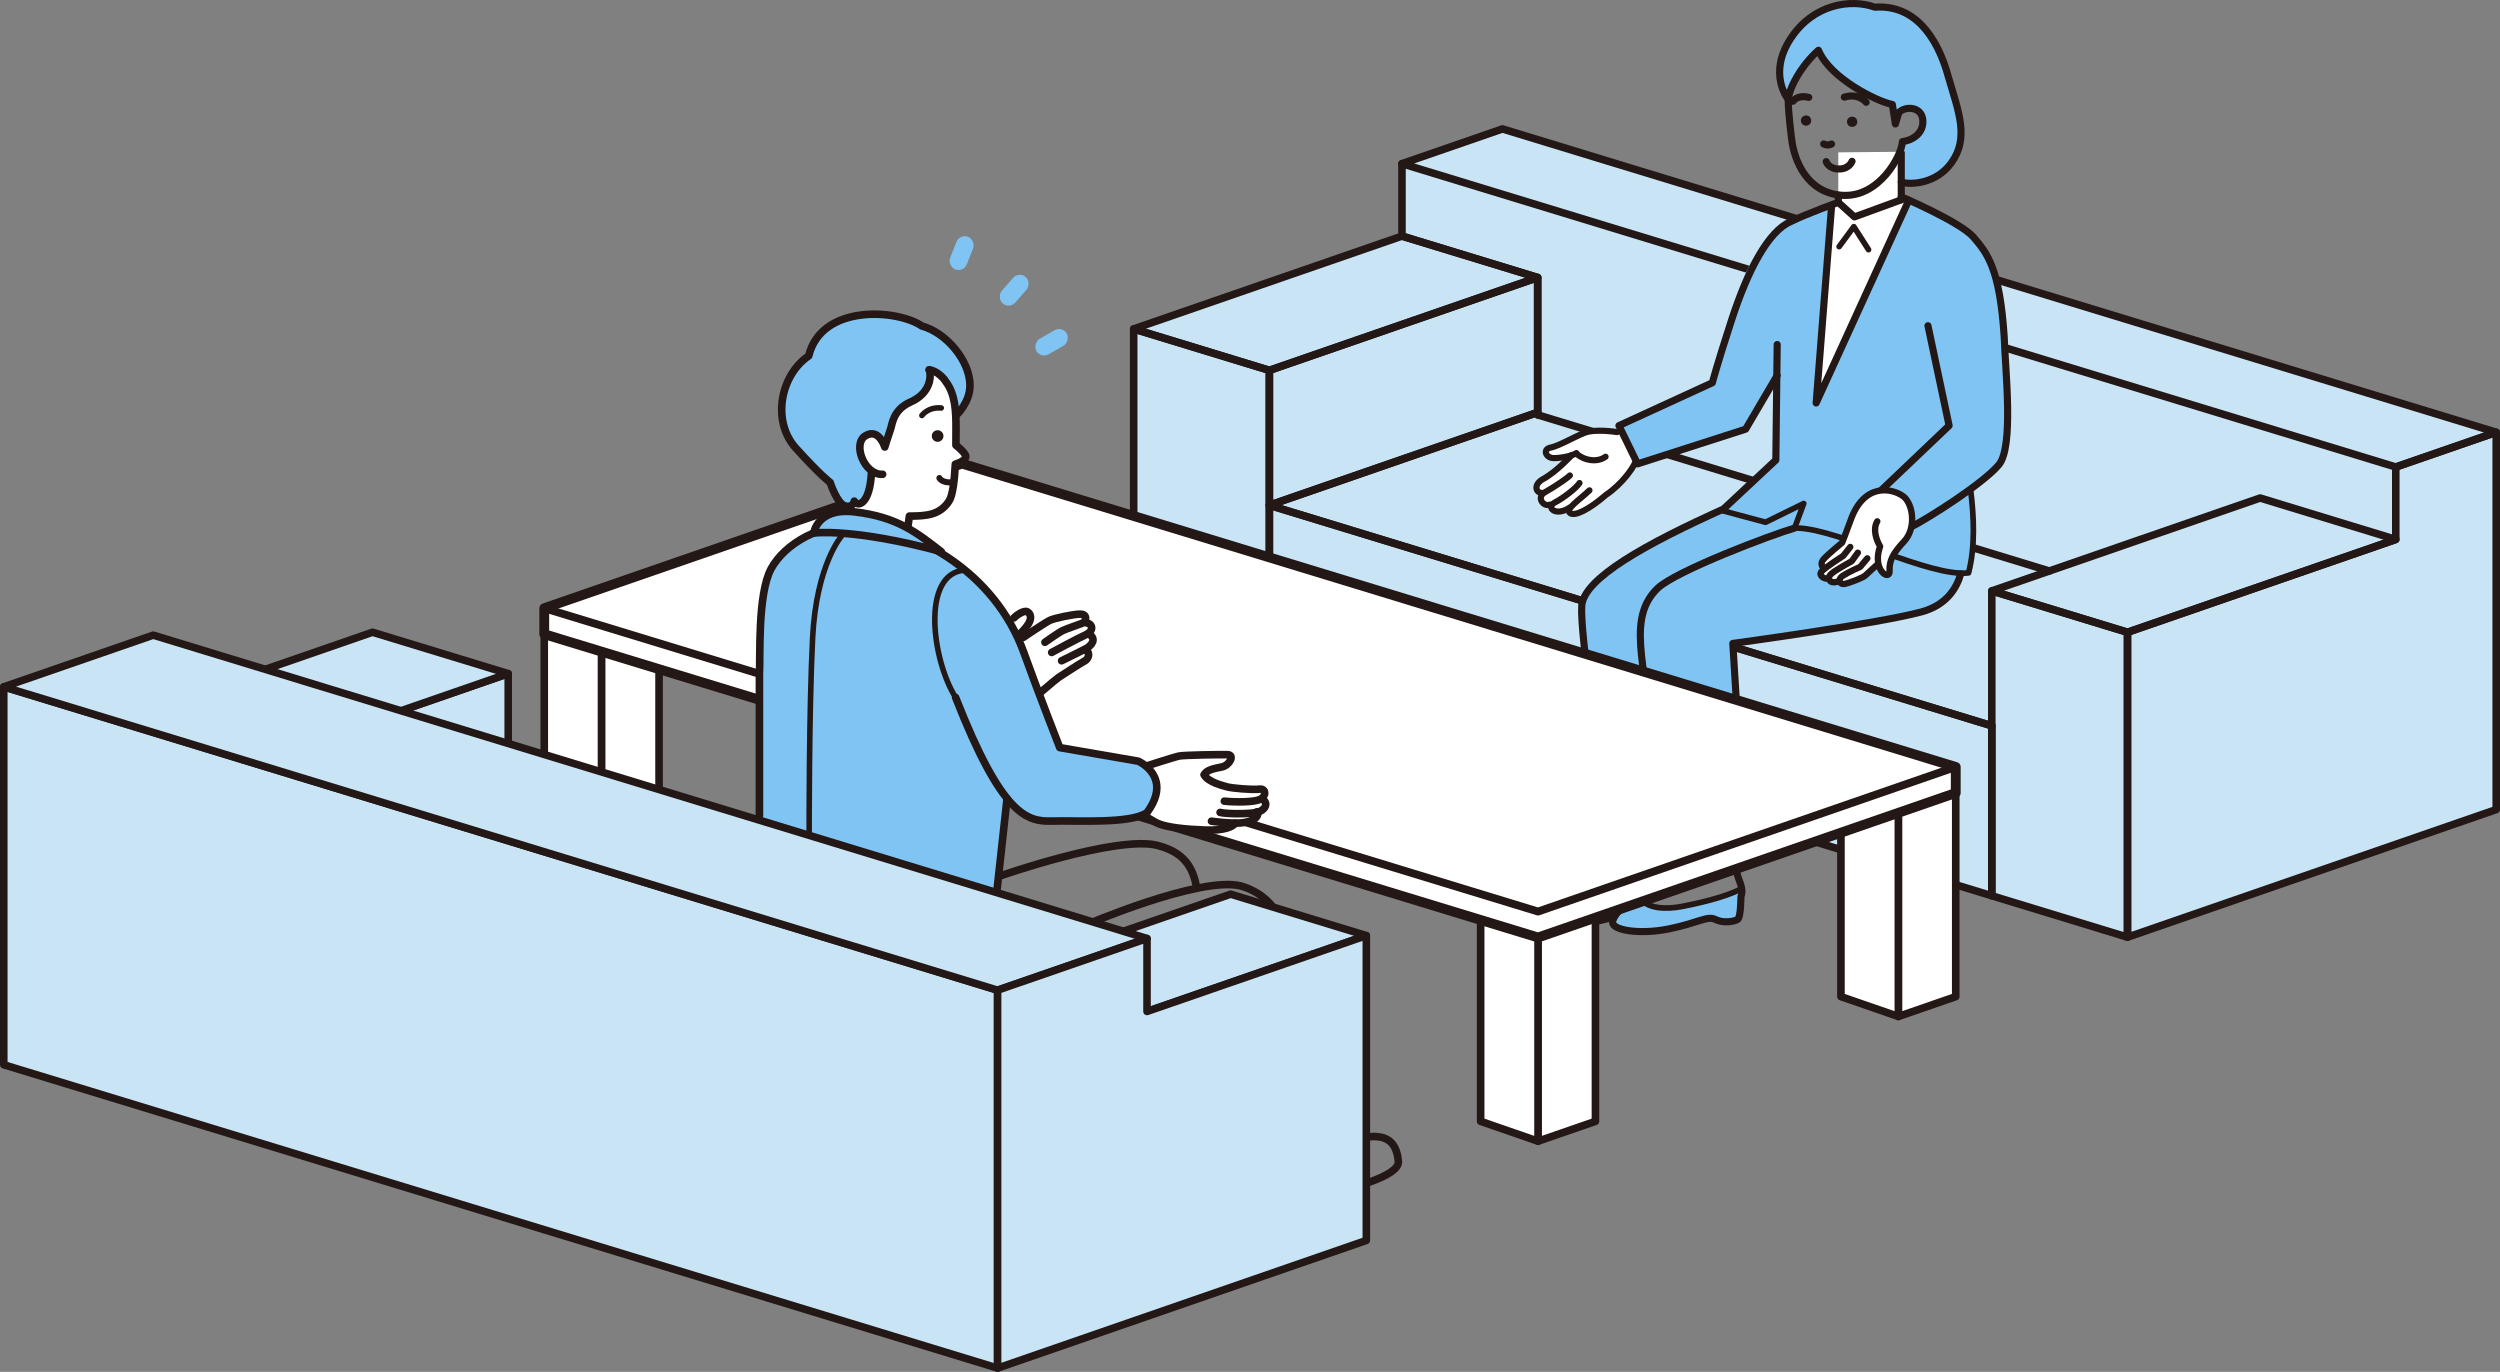 <?xml version="1.0" encoding="UTF-8"?>
<svg id="_レイヤー_2" data-name="レイヤー 2" xmlns="http://www.w3.org/2000/svg" width="628.24" height="344.75" viewBox="0 0 628.24 344.75">
  <rect x="0" y="0" width="628.24" height="344.75" fill="#808080" stroke="none"/>
  <defs>
    <style>
      .cls-1 {
        fill: #231815;
      }

      .cls-1, .cls-2, .cls-3, .cls-4 {
        stroke-width: 0px;
      }

      .cls-5 {
        stroke-width: 1.98px;
      }

      .cls-5, .cls-6, .cls-7, .cls-8, .cls-9, .cls-10, .cls-11, .cls-12, .cls-13, .cls-14, .cls-15, .cls-16 {
        stroke: #231815;
        stroke-linecap: round;
        stroke-linejoin: round;
      }

      .cls-5, .cls-6, .cls-8, .cls-9, .cls-10, .cls-11, .cls-12, .cls-13, .cls-14, .cls-16 {
        fill: none;
      }

      .cls-6 {
        stroke-width: 1.79px;
      }

      .cls-7, .cls-9 {
        stroke-width: 1.9px;
      }

      .cls-7, .cls-2 {
        fill: #c9e4f4;
      }

      .cls-8 {
        stroke-width: 1.6px;
      }

      .cls-10, .cls-15 {
        stroke-width: 1.91px;
      }

      .cls-11 {
        stroke-width: 1.55px;
      }

      .cls-12 {
        stroke-width: 1.53px;
      }

      .cls-3 {
        fill: #80c4f4;
      }

      .cls-13 {
        stroke-width: 1.4px;
      }

      .cls-14 {
        stroke-width: 1.43px;
      }

      .cls-15, .cls-4 {
        fill: #fff;
      }

      .cls-16 {
        stroke-width: 2.47px;
      }
    </style>
  </defs>
  <g id="box">
    <g>
      <polygon class="cls-2" points="377.55 32.4 352.31 41.13 352.31 59.33 284.89 82.66 284.89 159.28 534.63 235.51 627.29 203.44 627.29 108.63 377.55 32.4"/>
      <polygon class="cls-10" points="318.99 93.07 318.99 93.07 318.99 126.97 386.41 103.63 386.41 69.74 318.99 93.07"/>
      <polygon class="cls-9" points="500.53 182.39 318.99 126.98 318.99 169.69 500.53 225.1 500.53 182.39"/>
      <polygon class="cls-9" points="318.99 169.69 284.89 159.28 284.89 82.66 318.99 93.07 318.99 169.69"/>
      <polygon class="cls-9" points="534.63 235.51 500.53 225.1 500.53 148.49 534.63 158.89 534.63 235.51"/>
      <polyline class="cls-9" points="352.31 41.13 352.31 59.33 386.41 69.74 386.41 104.25"/>
      <polygon class="cls-9" points="352.31 59.33 284.89 82.66 318.99 93.07 386.41 69.74 386.41 69.74 352.31 59.33"/>
      <polygon class="cls-9" points="602.05 135.56 567.95 125.15 500.53 148.49 534.63 158.89 602.05 135.56"/>
      <polyline class="cls-9" points="514.96 143.49 386.41 104.25 386.41 103.63 318.99 126.97 500.53 182.39"/>
      <polygon class="cls-9" points="352.31 41.13 602.05 117.36 627.29 108.63 377.55 32.4 352.31 41.13"/>
      <g>
        <path class="cls-4" d="M406.43,108.57h-.05s-5.46-.87-8.15.18-6.55,3.34-8.57,3.73c-2.03.39-1.24,2.42.46,2.62.93.11,3.13-.17,4.7-.67-.14.19-.28.36-.41.53-1.16,1.21-4.02,4.02-6.65,5.43-2.49,1.37-1.83,3.53-.26,3.47l.3.15c-1.53,1.35.22,3.37,1.71,2.8l.32.07.13.05c-.69,1.2,1.53,2.61,4.54.59l.21-.04c-.47.59-.62,1.08-.21,1.41,1.24.98,4.97-.98,9.03-4.52,3.86-2.55,7.68-7.38,7.81-9.67l.03-.08"/>
        <path class="cls-11" d="M406.38,108.58s-5.46-.88-8.15.17c-2.68,1.05-6.55,3.34-8.57,3.73s-1.24,2.42.46,2.62c1.24.14,4.78-.39,6.02-1.24.52.98,4.45,2.95,7.33.92"/>
        <path class="cls-11" d="M411.35,114.72c-.13,2.29-3.95,7.11-7.81,9.67-4.06,3.53-7.79,5.5-9.03,4.52-1.24-.98,2.49-3.34,4.91-5.69"/>
        <path class="cls-11" d="M394.96,114.37s-3.8,4.19-7.2,6.02c-2.49,1.37-1.83,3.53-.26,3.47"/>
        <path class="cls-11" d="M394.5,119.48c-.52.59-3.86,2.88-6.22,4.19-2.36,1.31-.39,3.8,1.24,3.14"/>
        <path class="cls-11" d="M396.92,121.38c-.65,1.11-3.93,3.73-6.22,4.91s.2,3.67,3.8,1.24"/>
      </g>
      <g>
        <path class="cls-3" d="M457.14,12.76c-4.02,2.86-6.56,8.13-7.9,12.02-.02-.02-.59-.75-1.13-2.06,0,0,0,0,0,0-1.05-2.54-1.92-7.24,1.85-13.02,5.74-8.8,15.26-10.05,21.18-7.9,9.69-.72,15.62,7,18.49,17.59,2.51,8.62,5.29,15.23.72,21.54-3.72,5.13-9.86,5.55-12.45,4.87l-.03-.03v-7.81s.09-2.15.09-2.15c0,0,6.28-1.17,4.76-6.28-1.53-5.12-6.19-.72-6.19-.72l-.18,1.71-1.08-4.22s-13.28-4.49-18.13-13.55Z"/>
        <path class="cls-4" d="M453.85,54.02c.53.23,8.1-3.67,8.1-3.67v-12.06l15.92-.15v11.11l8.94,5.26-14.12,46.75-18.17,4.19-7.93-28.85,7.26-22.58Z"/>
        <path class="cls-3" d="M503.37,114.72c2.12-3.4.52-25.39.52-25.39.03-19.63-4.08-25.21-6.94-28.51-2.6-3-12.05-8.11-16.93-10.38l-23.2,48.56,3.59-47.53c-2.54.94-7.44,2.8-10.35,4.26-5.58,2.37-12.41,10.72-14.44,23.23-2.03,12.51-5.32,17.22-5.32,17.22l-23.48,10.78,4.69,9.61,27.15-8.72,7.93-13.5-.88,9.86.62-1.49.15-.16-.15,13.17-12.85,12-1.09-.04-18.86,9.02s0,0,0,0c-4.76,2.66-15.55,8.93-16.05,15.69-.51,6.93,4.56,40.4,8.28,59.5,5.58,4.06,14.03.51,14.03.51l.51,1.52c6.18,2.95,12.25,1.56,16.38-.21,1.19-.74,1.91-1.56,1.87-2.32,0-.06,0-.15-.01-.26h-.06c-.17-3.04-3.04-49.46-3.04-49.46,0,0,36.12-4.89,47.43-7.93,6.34-1.7,8.86-6.06,9.85-9.56l1.96-.23.79-2.83h0c.92-9.19.22-13.16-.12-17.94,0,0,5.89-5.08,8.01-8.48Z"/>
        <polyline class="cls-14" points="432.42 128.22 443.67 131.24 453.27 126.53 450.96 132.72"/>
        <path class="cls-3" d="M396.01,225.18c.12-.04.25-.11.38-.16,1.82.44,3.77.94,4.99,1.34,2.79.93,7.1.25,11.07-.59,2.96,4.99,15.97,1.69,19.52.25,2.11-.85,4.33-1.76,5.79-2.36.08.63.05,1.27-.21,1.94,0,0,0,5.24-.85,5.75-.85.51-3.55,1.01-5.58,0-2.03-1.01-4.23.85-11.66,2.37-7.44,1.52-14.37.34-14.2-1.69.03-.37.17-.76.39-1.18l-.26.04c-8.11,2.92-14.71.25-14.58-1.14s1.9-3.3,5.2-4.56Z"/>
        <g>
          <path class="cls-6" d="M433.5,127.73c-19.96,8.98-35.51,17.59-36.01,24.51-.51,6.92,4.56,40.34,8.27,59.41,3.71,3.04,10.46,2.87,14.01.51"/>
          <path class="cls-6" d="M492.73,144.2c-.99,3.5-3.51,7.85-9.85,9.56-11.31,3.04-47.43,7.93-47.43,7.93,0,0,2.87,46.41,3.04,49.45.17,3.04-11.65,7.09-18.23,2.53-1.86-7.43-7.09-42.2-7.76-48.95-.68-6.75-.51-12.49,4.05-16.88,4.56-4.39,29.01-13.61,34.41-15.13"/>
          <ellipse class="cls-1" cx="453.85" cy="30.34" rx="1.29" ry="1.28" transform="translate(-.08 59.38) rotate(-7.49)"/>
          <path class="cls-6" d="M458.28,36.17s.8.55,1.98.03"/>
          <path class="cls-6" d="M450.56,25.44s1.08-1.69,3.97-.97"/>
          <path class="cls-6" d="M468.96,25.7s-1.86-2.39-5.49-1.29"/>
          <path class="cls-6" d="M450.21,34.72c.6,5.71,3.98,13.91,12.91,14.37,9.19.47,14.75-9.97,14.95-13.5,2.8-.37,5.46-2.32,5.11-5.56s-4.32-3.45-6-1.77l-.88,2.89-.76-4.89c-3.88-.76-15.7-6.62-18.57-13.63-4.14,3.63-7.68,9.66-7.6,12.95.08,3.29.83,9.15.83,9.15Z"/>
          <ellipse class="cls-1" cx="465.44" cy="30.64" rx="1.29" ry="1.28" transform="translate(-.03 60.9) rotate(-7.49)"/>
          <line class="cls-6" x1="477.78" y1="38.44" x2="477.78" y2="50.21"/>
          <path class="cls-6" d="M477.78,49.45s14.84,6.33,18.13,10.13c3.52,4.06,6.61,7.98,7.73,24.94.28,8.56,2.46,27.72-1.34,32.28-3.8,4.56-17.56,13.4-22.63,15.93"/>
          <polyline class="cls-6" points="484.49 81.86 489.8 106.96 470.69 125.15"/>
          <polyline class="cls-6" points="446.6 86.58 446.26 115.61 433.43 127.6"/>
          <polyline class="cls-6" points="477.78 50.21 466.01 54.51 461.95 50.84"/>
          <path class="cls-14" d="M495.22,123.21c.81,6.47,1.19,14.14-.53,20.75-9.62,1.18-32.44-10.92-42.84-11.25"/>
          <path class="cls-6" d="M465.41,40.53s-.68,1.94-3.29,1.94c-2.62,0-3.21-1.86-3.21-1.86"/>
          <path class="cls-6" d="M446.6,94.35l-7.93,13.5-27.15,8.72-4.69-9.61,23.48-10.78s.9-3.63,4.8-15.67c4.13-12.72,9.3-22.45,14.87-24.81,4.05-2.03,11.98-4.85,11.98-4.85v-1.73"/>
          <polyline class="cls-6" points="460.27 51.81 456.39 101.27 479.68 50.3"/>
          <path class="cls-6" d="M422.8,215.02s.84,3.38.17,4.39-7.43,4.89-10.8,6.08-6.75,4.22-6.92,6.24,6.75,3.21,14.18,1.69c7.43-1.52,9.62-3.38,11.65-2.36s4.73.51,5.57,0c.84-.51.84-5.74.84-5.74.84-2.19-.68-4.05-1.01-6.08-.34-2.03-1.01-4.73-1.01-4.73"/>
          <path class="cls-14" d="M437.31,223.46c-3.71,2.03-11.18,3.67-14.73,4.35-3.54.68-8.9.72-10.42-2.32"/>
          <path class="cls-14" d="M408.79,213.38s.76,2.53,0,3.42-9.34,6.78-12.79,8.1c-3.29,1.27-5.06,3.16-5.19,4.56-.13,1.39,6.46,4.05,14.56,1.14"/>
          <path class="cls-14" d="M396,224.9s4.94,1.27,7.09,1.52c2.15.25,6.84,0,10.76-1.65"/>
          <polyline class="cls-14" points="469.55 62.74 465.86 56.96 462.17 61.97"/>
        </g>
        <path class="cls-6" d="M449.25,24.79s-5.03-6.28.72-15.08c5.74-8.8,15.26-10.05,21.18-7.9,9.69-.72,15.62,7,18.49,17.59,2.51,8.62,5.29,15.23.72,21.54-3.77,5.21-10.05,5.56-12.57,4.85"/>
      </g>
      <polygon class="cls-9" points="602.05 117.36 602.05 135.56 534.63 158.89 534.63 235.51 627.29 203.44 627.29 126.82 627.29 108.63 602.05 117.36"/>
      <g>
        <polygon class="cls-15" points="491.47 199.26 477.05 204.25 477.05 255.44 491.47 250.45 491.47 199.26"/>
        <polygon class="cls-15" points="462.62 199.26 477.05 204.25 477.05 255.44 462.62 250.45 462.62 199.26"/>
        <polygon class="cls-15" points="400.93 230.6 386.5 235.59 386.5 286.78 400.93 281.79 400.93 230.6"/>
        <polygon class="cls-15" points="372.08 230.6 386.5 235.59 386.5 286.78 372.08 281.79 372.08 230.6"/>
        <polygon class="cls-15" points="136.77 158.26 151.19 163.25 151.19 214.44 136.77 209.45 136.77 158.26"/>
        <polygon class="cls-15" points="165.62 158.26 151.19 163.25 151.19 214.44 165.62 209.45 165.62 158.26"/>
        <polygon class="cls-4" points="136.77 152.84 241.74 116.5 491.47 192.73 491.47 199.26 386.5 235.59 136.77 159.36 136.77 152.84"/>
        <path class="cls-4" d="M273.77,159.45l-.44-.22c1.52-.98,1.22-2.5-.43-2.74l-.55-.12c.7-.66.81-2.09-1-2.03-1.95.07-6.19,1.01-7.34,1.48-.82.34-5.02,3.09-7.34,4.63-.1-.4-.22-.79-.34-1.18.71-.73,1.68-1.78,2.16-2.57.81-1.35.54-2.49-.34-2.96-.55-.29-2.17.67-3.43,1.57l-1.23.73c1.49,2.5,2.8,5.2,3.85,8.13,1.1,3.05,2.45,6.68,3.77,10.18,2.08-1.78,4.42-3.76,4.85-4.05.81-.54,5.72-3.74,6.6-4.17,1.08-.54,1.55-2.36.07-2.69l-.4-.08c.29-.15.54-.28.74-.39,1.48-.81,2.56-2.42.81-3.5Z"/>
        <polygon class="cls-16" points="136.77 152.84 241.74 116.5 491.47 192.73 491.47 199.26 386.5 235.59 136.77 159.36 136.77 152.84"/>
        <polyline class="cls-5" points="491.47 192.73 386.5 229.07 136.77 152.84"/>
      </g>
      <g>
        <path class="cls-10" d="M258.69,176.41s6.46-5.59,7.27-6.13,5.72-3.74,6.6-4.17c1.08-.54,1.55-2.36.07-2.69"/>
        <path class="cls-10" d="M266.77,166.05s4.71-2.29,6.19-3.1c1.48-.81,2.56-2.42.81-3.5"/>
        <path class="cls-10" d="M264.28,163.96s6.46-3.5,8.55-4.44c2.09-.94,1.88-2.76.07-3.03"/>
        <path class="cls-10" d="M262.59,161.4s3.5-2.49,4.51-2.96c1.01-.47,3.84-1.41,4.85-1.82,1.01-.4,1.5-2.36-.61-2.29-1.95.07-6.19,1.01-7.34,1.48s-6.87,4.38-6.87,4.38"/>
        <path class="cls-10" d="M256.47,159.11s1.21-1.08,2.02-2.42c.81-1.35.54-2.49-.34-2.96s-2.89,1.01-3.37,1.55"/>
      </g>
      <g>
        <path class="cls-4" d="M317.3,200.82h-.56c1.43-.76,1.46-2.72-.31-2.51-1.82.22-7.04-.25-8.08-.57-1.04-.32-4.72-1.12-5.8-3.06.71-1.21,2.44-1.53,4.45-1.94,2.02-.4,3.25-3.03,1.54-3.09-1.71-.06-10.96.09-12.21.33s-7.23,2.31-7.23,2.31l-5.96,9.41s5.38,4.19,7.82,5.23c2.44,1.04,7.09,1.49,11.85,1.66,4.76.17,6.98-.8,7.59-1.73l-.11-.02c.47,0,.92,0,1.35-.03,2.87-.17,4.88-1.46,4.25-2.69.24-.06.46-.12.61-.19,1.55-.71,2.17-2.02.78-3.12Z"/>
        <g>
          <path class="cls-10" d="M286.96,192.87s8.14-2.65,9.39-2.89c1.25-.24,10.49-.39,12.21-.33s.48,2.68-1.54,3.09c-2.01.4-3.74.72-4.45,1.94,1.07,1.94,4.76,2.74,5.8,3.06,1.04.32,6.26.79,8.08.57,1.82-.22,1.74,1.87.19,2.58-1.55.71-6.12.73-8.97.44"/>
          <path class="cls-10" d="M317.3,200.82c1.39,1.1.77,2.41-.78,3.12-1.55.71-8.22.66-9.92.22"/>
          <path class="cls-10" d="M315.86,204.01c.81,1.27-1.24,2.62-4.2,2.8-2.96.18-7.22-.45-7.22-.45"/>
          <path class="cls-10" d="M310.42,206.86c-.6.93-2.83,1.9-7.59,1.73-4.76-.17-9.41-.62-11.85-1.66-2.44-1.04-7.82-5.23-7.82-5.23"/>
        </g>
      </g>
      <path class="cls-3" d="M286.06,191.3l-19.76-3.42s-5.65-14.49-8.96-23.72c-7.46-20.75-27.19-30.62-39.85-32.04-11.32-1.27-20.49,4.85-23.7,10.77-3.5,6.46-2.69,22.35-2.96,26.66v35.38l58.53,29.48,3.7-33.67h0c4.51,5.71,8.06,6.19,11.36,5.59,6.16-.25,18.27,1.48,22.4-1.4,8.99-8.19-.76-13.64-.76-13.64Z"/>
      <path class="cls-3" d="M199.23,136.91c.27-.2.53-.39.81-.58-.28.19-.55.38-.81.58Z"/>
      <path class="cls-3" d="M200.2,136.23c2.84-1.88,6.33-3.35,10.27-3.96-3.94.61-7.44,2.07-10.27,3.96Z"/>
      <path class="cls-3" d="M195.12,140.88c.1-.13.2-.25.3-.38-.1.13-.2.25-.3.38Z"/>
      <path class="cls-3" d="M198.18,137.73c.22-.18.45-.36.68-.54-.23.18-.46.36-.68.54Z"/>
      <path class="cls-3" d="M286.34,200.09c-.72.41-1.68.86-2.83,1.33,1.1-.43,2.06-.88,2.83-1.33Z"/>
      <path class="cls-3" d="M197.17,138.62c.18-.17.36-.33.55-.49-.18.16-.37.32-.55.49Z"/>
      <path class="cls-3" d="M195.96,139.87c.11-.12.22-.25.33-.37-.12.12-.22.25-.33.37Z"/>
      <path class="cls-3" d="M190.88,168.04c.09-4.79-.15-15.14,1.64-21.8-1.8,6.66-1.56,17-1.64,21.8Z"/>
      <path class="cls-3" d="M190.83,169.52c.02-.26.03-.56.04-.9,0,.34-.02.64-.04.9Z"/>
      <path class="cls-3" d="M194.4,141.88c.07-.11.15-.22.22-.32-.07.11-.15.21-.22.32Z"/>
      <path class="cls-4" d="M195.42,140.5c.17-.21.35-.42.54-.63-.19.21-.37.42-.54.63Z"/>
      <path class="cls-4" d="M190.87,168.63c0-.19,0-.38.01-.59,0,.21,0,.4-.01.59Z"/>
      <path class="cls-4" d="M194.62,141.56c.16-.23.32-.46.5-.68-.17.23-.34.45-.5.68Z"/>
      <path class="cls-4" d="M196.29,139.5c.28-.3.57-.59.87-.88-.31.29-.6.58-.87.88Z"/>
      <path class="cls-4" d="M198.86,137.19c.12-.1.25-.19.38-.28-.13.09-.25.19-.38.28Z"/>
      <path class="cls-4" d="M197.72,138.13c.15-.13.3-.27.46-.4-.16.13-.31.27-.46.4Z"/>
      <path class="cls-4" d="M227.45,134.47l.45-.28.63-4.49c4.31,0,7.67-.27,9.96-3.77.94-1.44,1.38-5.32,1.58-9.28,1.5-.48,3.13-1.32,2.46-2.43-.45-.75-1.48-1.67-2.31-2.33.02-1.63.02-3.09.02-4.13,0-1.13-.01-2.25-.07-3.36l.2-.14s3.37-3.09,3.37-7.41c0-6.06-5.79-13.19-12.12-14.94-6.06-4.17-25.18-5.65-28.41,7.54-7,4.71-9.42,16.29-3.23,23.16,6.19,6.87,8.62,8.62,8.62,8.62,0,0,1.04,3.18,2.43,4.89v.22s-.86,5.52-.86,5.52l.29.43s0,0,0,0c2.22-.34,4.56-.43,7.02-.16,3.02.34,6.45,1.17,10.01,2.5l.09-.1s-.09-.03-.14-.05Z"/>
      <path class="cls-4" d="M194.4,141.88c-.22.34-.43.67-.61,1.01-.51.94-.92,2.08-1.27,3.35.34-1.27.76-2.41,1.27-3.35.18-.34.39-.67.61-1.01Z"/>
      <path class="cls-4" d="M200.05,136.33s.1-.07.15-.1c-.05.03-.1.07-.15.1Z"/>
      <line class="cls-10" x1="253.06" y1="200.74" x2="249.36" y2="234.41"/>
      <path class="cls-3" d="M302.01,264.72l23.72-8.43,3.18,25.62s-.6.35-1.63.87l.07.09c-4.45,1.96-12.03,4.63-18.99,3.89l-6.35-22.04Z"/>
      <path class="cls-3" d="M233.51,92.94c.54,1.35.54,5.92-4.98,8.21-4.17,2.02-4.31,5.52-4.71,6.6-.4,1.08-1.48,4.58-1.48,4.58,0,0-1.48-4.85-4.85-2.83-2.62,1.57-1.32,6.74,1.55,8.82l-.06.6c-.4,7.67-3.37,8.62-4.31,7,0,0-.27,1.75-2.29,1.21s-3.77-5.92-3.77-5.92c0,0-2.42-1.75-8.62-8.62-6.19-6.87-3.77-18.45,3.23-23.16,3.23-13.19,22.35-11.71,28.41-7.54,6.33,1.75,12.12,8.89,12.12,14.94,0,4.31-3.37,7.4-3.37,7.4l-.2.13c-.16-3.12-.7-6.09-2.49-8.48-.81-1.35-2.69-2.83-4.17-2.96"/>
      <line class="cls-12" x1="211.03" y1="126.33" x2="210.18" y2="131.85"/>
      <path class="cls-10" d="M251.21,220.16s29.42-10.31,39.7-7.71c4.31,1.2,8.47,3.31,9.71,10.19"/>
      <path class="cls-10" d="M272.19,232.7s29.35-12.67,39.62-10.06c4.31,1.2,9.55,4.65,10.79,11.54"/>
      <path class="cls-13" d="M231.67,104.41s1.48-2.18,4.86-1.89"/>
      <ellipse class="cls-1" cx="235.62" cy="109.57" rx="1.47" ry="1.46"/>
      <path class="cls-10" d="M227.9,134.18l.63-4.49c4.31,0,7.67-.27,9.96-3.77.94-1.44,1.37-5.32,1.58-9.28,1.5-.48,3.13-1.32,2.46-2.43-.45-.75-1.48-1.67-2.31-2.33.02-1.63.02-3.09.02-4.13,0-4.31-.13-8.62-2.56-11.85-.81-1.35-2.69-2.83-4.17-2.96"/>
      <path class="cls-10" d="M233.51,92.94c.54,1.35.54,5.92-4.98,8.21-4.17,2.02-4.31,5.52-4.71,6.6-.4,1.08-1.48,4.58-1.48,4.58,0,0-1.48-4.85-4.85-2.83-3.37,2.02-.27,9.96,4.31,9.69"/>
      <path class="cls-12" d="M239.3,121.21s-2.42.27-3.23-1.08"/>
      <path class="cls-10" d="M240.38,104.25s3.37-3.09,3.37-7.4c0-6.06-5.79-13.19-12.12-14.94-6.06-4.17-25.18-5.65-28.41,7.54-7,4.71-9.42,16.29-3.23,23.16,6.19,6.87,8.62,8.62,8.62,8.62,0,0,1.75,5.39,3.77,5.92s2.29-1.21,2.29-1.21c.94,1.62,3.9.67,4.31-7"/>
      <path class="cls-10" d="M325.99,255.95l2.92,25.97s-10.88,6.43-20.55,4.84l-6.34-22.12"/>
      <path class="cls-10" d="M327.5,280.66l2.9,4.14s9.67,1.23,13.56.87c3.89-.37,6.93.74,7.43,6.09.61,4.01-14.32,7.62-17.69,7.77-3.37.14-7.22.68-9.89,1.46s-9.62,2.82-12.56,1.3c-2.27-4.78-1.29-15.96-1.29-15.96"/>
      <g>
        <rect class="cls-3" x="239.4" y="59.21" width="4.49" height="8.8" rx="2.24" ry="2.24" transform="translate(40.73 -84.95) rotate(21.73)"/>
        <rect class="cls-3" x="252.6" y="68.53" width="4.49" height="8.8" rx="2.24" ry="2.24" transform="translate(111.07 -149.76) rotate(41.18)"/>
        <rect class="cls-3" x="262.03" y="81.6" width="4.49" height="8.8" rx="2.24" ry="2.24" transform="translate(206.98 -185.94) rotate(60.08)"/>
      </g>
      <polygon class="cls-7" points="343.35 235.11 309.25 224.7 204.28 261.03 238.38 271.44 343.35 235.11"/>
      <g>
        <polygon class="cls-7" points="22.74 257.26 127.71 220.92 127.71 169.28 22.74 205.62 22.74 257.26"/>
        <polygon class="cls-7" points="35.05 201.36 127.71 169.28 93.61 158.88 .95 190.95 35.05 201.36"/>
        <polygon class="cls-7" points="250.69 343.8 .95 267.57 .95 172.6 250.69 248.83 250.69 343.8"/>
        <polygon class="cls-7" points=".95 172.6 250.69 248.83 288.24 235.84 38.5 159.61 .95 172.6"/>
      </g>
      <polygon class="cls-7" points="288.24 254.18 288.24 235.84 250.69 248.83 250.69 267.18 250.69 267.18 250.69 343.8 343.35 311.72 343.35 235.11 288.24 254.18"/>
      <path class="cls-10" d="M240.14,175.27c11.67,29.74,17.93,31.26,24.28,31.06,6.02-.19,19.67.77,23.8-2.11,6.64-9-2.15-12.93-2.15-12.93l-19.76-3.42s-5.65-14.49-8.96-23.72c-7.46-20.75-27.19-30.62-39.85-32.04-11.32-1.27-20.49,4.85-23.7,10.77-3.5,6.46-2.69,22.35-2.96,26.66v35.38"/>
      <path class="cls-13" d="M240.14,175.27c-5.93-9.41-8.75-31.15,2.26-32"/>
      <g>
        <path class="cls-4" d="M478.42,124.82c-2.98-2.26-10.13-3.57-13.46,6.2-1.07,2.98-2.03,5.36-2.03,5.36,0,0-3.81,3.1-4.77,4.29s.12,2.14.12,2.14l.08.25c-.28.23-.5.43-.63.59-.87,1.03.87,1.99,1.75,1.75l.13-.19c0,.24.08.48.26.75.56.79,2.34.08,2.34.08l.06-.09c.03.54.55.94,1.25.8,1.19-.24,4.65-1.55,5.24-2.14s2.86-2.62,2.86-2.62l.42-.25c.61,2.76,2.88,3.64,2.8,1.8-.12-2.62.79-4.38,3.69-7.51,3.02-3.26,2.26-9.17-.12-11.2Z"/>
        <g>
          <path class="cls-8" d="M471.75,131.01c-1.19,2.03-.24,4.65.71,6.31-2.14,5.96,2.5,8.82,2.38,6.2-.12-2.62.79-4.38,3.69-7.51,3.02-3.26,2.26-9.17-.12-11.2-2.98-2.26-10.13-3.57-13.46,6.2-1.07,2.98-2.03,5.36-2.03,5.36,0,0-3.81,3.1-4.77,4.29-.95,1.19.12,2.14.12,2.14"/>
          <path class="cls-8" d="M471.63,141.98s-2.26,2.03-2.86,2.62-4.05,1.91-5.24,2.14c-1.19.24-1.91-1.07-.48-2.03,1.43-.95,4.41-2.26,4.41-2.26l1.79-2.14"/>
          <path class="cls-8" d="M462.22,146.03s-1.79.71-2.34-.08c-.59-.85-.28-1.47,1.39-2.54s4.05-2.38,4.05-2.38l1.55-2.14"/>
          <path class="cls-8" d="M464.96,137.45l-1.75,2.22s-4.61,2.94-5.48,3.97.87,1.99,1.75,1.75"/>
        </g>
      </g>
      <path class="cls-13" d="M211.55,134.62s-6.4,7.15-7.34,25.61c-.94,18.45-.87,49.31-.87,49.31"/>
      <path class="cls-3" d="M204.49,133.95s9.84-1.32,32.04,4.67c-6.03-4.67-10.98-8.74-21.85-9.99-9.34-1.08-10.19,5.33-10.19,5.33Z"/>
      <path class="cls-10" d="M204.49,133.95s9.84-1.32,32.04,4.67c-6.03-4.67-10.98-8.74-21.85-9.99-9.34-1.08-10.19,5.33-10.19,5.33Z"/>
    </g>
  </g>
</svg>